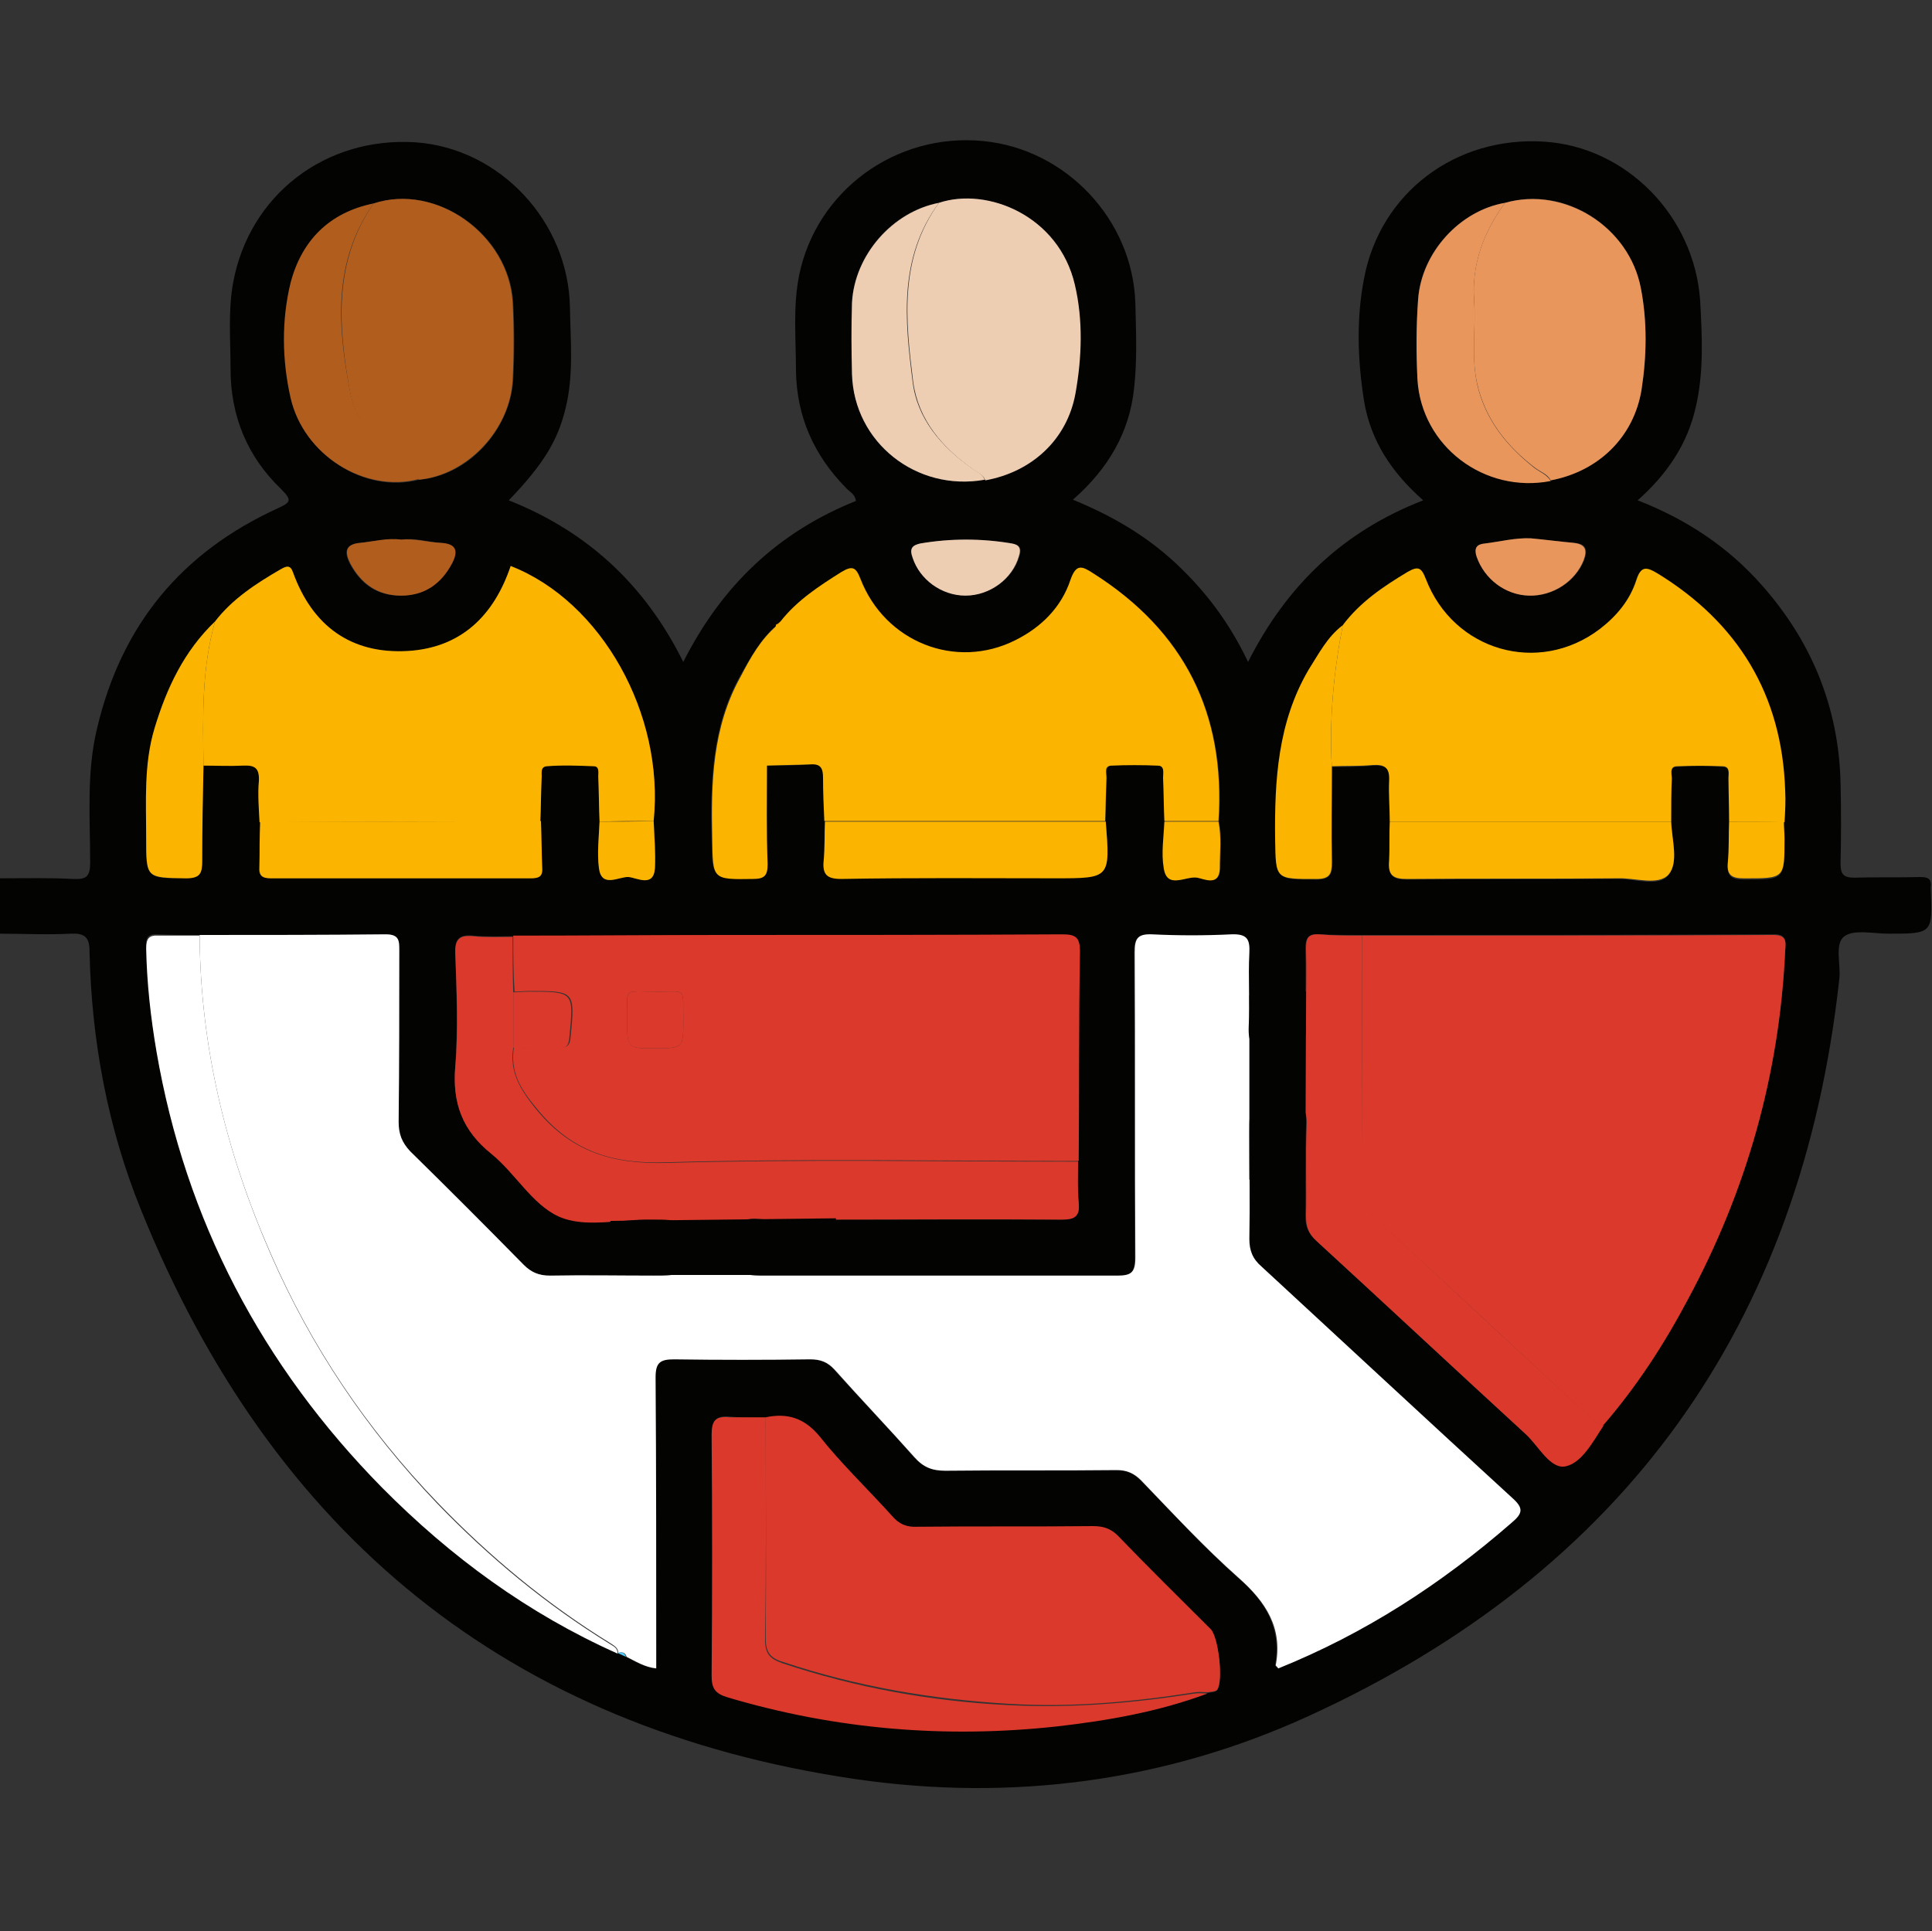 <svg xmlns="http://www.w3.org/2000/svg" data-bbox="-0.1 21.775 299.995 255.908" viewBox="0 0 300 299.9" data-type="ugc"><rect x="0" y="0" width="300" height="299.9" fill="#333333" stroke="none"/><g><switch><g><path d="M0 136.4c3.8 0 7.6-.1 11.4.1 2 .1 2.6-.4 2.6-2.5 0-7-.6-14.1 1.1-21C18.9 97 28.2 85.8 43 79c2.2-1 2.4-1.3.6-3.1-5.2-5-7.8-11.3-7.8-18.6 0-4.5-.4-9 .4-13.4 2.5-13.6 14.3-22.7 28.3-21.8 13.1.9 23.8 12.3 24 25.7.1 5.3.6 10.5-.7 15.7-1.2 4.9-3.4 8.6-8.8 14.2 12.1 4.8 21.1 13 27.1 25.1 6-11.9 14.8-20.2 26.8-25-.1-1.1-1.1-1.5-1.6-2.1-4.9-5-7.6-11-7.7-18.1 0-5-.5-10 .5-14.9 2.7-13.1 15-22.1 28.5-20.8 12.9 1.2 23.3 12.2 23.7 25.2.1 4.4.3 8.8-.2 13.2-.7 6.8-4 12.5-9.5 17.3 6.1 2.5 11.4 5.6 16 9.9 4.6 4.3 8.3 9.2 11.2 15.3 6-11.9 14.8-20.3 27.2-25.1-4.9-4.3-8.2-9.3-9.2-15.5-1-6.3-1.2-12.7 0-18.9 2.5-13.4 14.3-22.2 28-21.3 12.7.8 23.3 11.5 24.2 24.7.3 5.5.6 11.1-.7 16.6-1.3 5.7-4.4 10.3-9 14.4 7.7 3 14.1 7.3 19.3 13.2 7.7 8.7 11.9 18.9 12.2 30.6.1 4.2.1 8.4 0 12.6 0 1.6.4 2.2 2.1 2.2 3.4-.1 6.8 0 10.2-.1 1.2 0 1.9.2 1.7 1.6v.3c.3 6.9.3 6.9-6.6 6.9-2.3 0-5.3-.7-6.8.4-1.6 1.2-.5 4.4-.8 6.7-5.9 53.7-33.4 92-82.4 114.4-22.3 10.2-46.1 13.3-70.3 9.8-54-7.9-90.7-38.1-111-88.4-5.2-12.8-7.7-26.4-8-40.2 0-2.2-.8-2.8-2.9-2.7-3.7.2-7.4 0-11.1 0 .1-2.8.1-5.7.1-8.6zm120.6-39.3c-2.5 2.1-4.1 5.1-5.7 7.9-4.4 7.9-4.6 16.5-4.4 25.2.1 6.3 0 6.2 6.3 6.2 1.8 0 2.4-.5 2.3-2.3-.1-5.1-.1-10.1-.1-15.2 2.3 0 4.6 0 7-.2 1.6-.1 1.9.7 1.9 2.1 0 2.2.1 4.4.2 6.7-.1 2 0 4.1-.2 6.1-.2 2.1.5 2.8 2.7 2.8 11.1-.1 22.2-.1 33.3-.1 8.5 0 8.5 0 7.8-8.8 0-2.2.1-4.5.2-6.7 0-.7-.3-1.9.7-1.9 2.4-.2 4.9-.2 7.3 0 1 .1.7 1.2.8 1.9.1 2.2.1 4.5.2 6.7-.1 2.4-.5 4.9-.1 7.3.6 3.4 3.5 1.1 5.2 1.5 1.1.2 3.4 1.3 3.5-1.4 0-2.4.3-4.9-.2-7.3 1.1-16.7-5.3-29.6-19.5-38.5-1.7-1.1-2.7-1.5-3.5 1.1-1.4 4.2-4.4 7.3-8.5 9.3-9.3 4.6-20.3.3-24.1-9.5-.7-1.8-1.2-2.1-2.9-1.1-3.5 2.2-6.9 4.4-9.5 7.7-.3.1-.5.3-.7.5zM95.9 256.7c.4.2.9.4 1.3.6 1.4.7 2.8 1.6 4.6 1.8v-1.6c0-14.5.1-29.1-.1-43.6 0-2.4.7-2.9 2.9-2.8 7 .1 14 .1 21.1 0 1.6 0 2.7.4 3.8 1.6 4.1 4.6 8.4 9 12.4 13.6 1.4 1.5 2.8 2.1 4.8 2.1 8.9-.1 17.8 0 26.6-.1 1.6 0 2.7.5 3.8 1.6 5 5.1 9.8 10.4 15.1 15.1 4.3 3.7 6.8 7.8 5.8 13.6 0 .1.2.3.4.5 13.3-5.5 25.3-13.1 36.2-22.6 1.7-1.5 1.8-2.2.1-3.9-13-11.9-25.9-24-38.9-35.9-1.3-1.2-1.9-2.5-1.9-4.3.1-5.5 0-10.9 0-16.4 0-4.4 0-4.4 4.4-4.6.4 0 .8.1 1.2.1 2.7-.5 3.5.6 3.3 3.3-.2 4.7 0 9.3-.1 14 0 1.6.4 2.7 1.6 3.8 10.9 10 21.7 20.1 32.6 30.1 2 1.8 3.8 5.4 6.2 4.9 2.4-.6 4.1-3.9 5.8-6.3 5.2-6 9.4-12.6 13.2-19.6 9.1-16.9 14.2-34.9 15.1-54.1.1-1.4.3-2.6-1.9-2.5-21.3.1-42.5.1-63.8.1-2.2 0-4.5 0-6.7-.1-1.7-.1-2.1.6-2.1 2.2.1 3.6 0 7.2 0 10.8 0 4.5 0 4.5-4.4 4.8-.4 0-.8-.2-1.2-.1-2.8.5-3.4-.8-3.3-3.3.2-3.8-.1-7.6.1-11.4.1-2.2-.3-3.1-2.8-2.9-4.1.2-8.2.2-12.3 0-2.3-.1-2.7.6-2.7 2.8.1 15.8 0 31.6.1 47.4 0 2.4-.7 2.8-2.9 2.8-18-.1-36.1 0-54.1 0-4.4 0-4.4 0-4.6-4.3 0-.5.2-1 .1-1.5-.5-2.7.7-3.3 3.2-3.1 3.4.2 6.8.1 10.2.1h36.8c2 0 2.8-.5 2.6-2.6-.2-2.1-.1-4.3-.1-6.4 0-10.8 0-21.6.2-32.5 0-2.3-.6-2.7-2.8-2.7-17.6.1-35.1 0-52.7.1-10.8 0-21.6.1-32.5.1-2 0-4.1.1-6.1-.1-2.1-.2-2.9.4-2.8 2.7.2 5.8.4 11.7 0 17.5-.5 5.7 1.1 10 5.6 13.6 3.7 3 6.3 7.8 10.4 9.7 4.2 2 9.6.5 14.4.5 4.8.1 4.8 0 5.1 4.5-.3 4.3-.3 4.3-4.7 4.3-5.4 0-10.7-.1-16.1 0-1.7 0-2.9-.4-4.1-1.7-5.8-5.9-11.6-11.8-17.6-17.6-1.4-1.4-1.9-2.7-1.8-4.6.1-8.9 0-17.7.1-26.6 0-1.5 0-2.5-2.1-2.5-9.6.1-19.3.1-28.9.1-2.1 0-4.3 0-6.4-.1-1.6-.1-2 .4-1.9 2 .2 5.4.7 10.7 1.6 16 4.6 26.2 16.4 48.8 35 67.7C70 241.6 82 250.5 95.9 256.7zM58 31.6c-6.9 1.5-11.2 5.8-12.8 12.5-1.4 5.8-1.3 11.8 0 17.7 2 9 11.6 14.9 19.9 12.7 7.5-.6 14.1-7.6 14.6-15.5.2-4 .2-8 0-12-.6-10.6-11.9-18.6-21.7-15.4zm182.8 43c7.4-1.4 12.9-6.7 14.1-14.1.8-5.2.9-10.5-.1-15.7-1.8-9.7-12-16-21.1-13.3-7 1.2-13 7.7-13.5 14.9-.3 4.1-.3 8.2-.1 12.3.6 10.4 10.4 17.9 20.7 15.9zm-95-43.1c-7.2 1.3-13.1 8-13.5 15.5-.2 3.7-.1 7.4 0 11.1.3 10.6 10 18.3 20.6 16.4 7.2-1.3 12.7-6.3 14-13.5 1-5.6 1.2-11.3-.1-16.9-2.3-10.5-13.5-15.1-21-12.6zm41.8 231.4c.5-.1 1.1-.1 1.4-.4 1-1.4.2-8.1-1-9.4-4.8-4.8-9.7-9.6-14.4-14.5-1.1-1.2-2.3-1.5-3.9-1.5-9.1.1-18.1 0-27.2.1-1.7 0-2.9-.4-4-1.7-3.7-4.2-7.7-8-11.2-12.3-2.3-2.9-4.9-3.7-8.4-3-1.8 0-3.7 0-5.5-.2-2.2-.2-2.8.5-2.8 2.7.1 12.5.1 25 0 37.4 0 2 .5 2.8 2.5 3.4 16.8 5 33.8 6.4 51.2 4.5 7.9-.9 15.7-2.2 23.3-5.1zM40.4 127.6c0 2.3 0 4.7-.2 7-.1 1.4.5 1.8 1.8 1.8h40.3c1.2 0 1.8-.2 1.8-1.6-.1-2.4-.1-4.9-.2-7.3.1-2.2.1-4.5.2-6.7 0-.7-.3-1.8.8-1.9 2.4-.1 4.9-.1 7.3 0 1 0 .7 1 .7 1.6.1 2.3.1 4.7.2 7-.1 2.4-.4 4.9-.1 7.3.4 3.2 3.1 1.3 4.6 1.4 1.3.1 3.9 1.7 4.1-1.4.2-2.4-.1-4.9-.2-7.3 1.7-16.6-8.1-34.1-22.2-39.6-2.6 7.8-7.7 12.8-16 13.2-8.8.5-14.8-3.9-17.8-12.2-.5-1.3-1.1-1-1.9-.5-3.8 2.2-7.5 4.6-10.2 8.1-4.8 4.6-7.5 10.3-9.4 16.6-1.6 5.6-1.2 11.4-1.3 17.1 0 6.3 0 6.2 6.2 6.2 2.2 0 2.5-.8 2.5-2.7-.1-5 .1-9.9.2-14.9 2 0 4.1.1 6.1 0 1.9-.1 2.6.4 2.5 2.4-.1 2.1.1 4.3.2 6.4zm168.1-30.5c-2.3 1.9-3.7 4.5-5.2 7-4.8 8.1-5.3 17.1-5.2 26.3.1 6.3 0 6.2 6.4 6.2 2 0 2.4-.8 2.4-2.6-.1-5 0-9.9 0-14.9 2.1 0 4.2 0 6.4-.2 1.8-.1 2.6.4 2.5 2.4-.1 2.1 0 4.2.1 6.4 0 2 0 4.1-.2 6.1-.2 2.3.7 2.8 2.8 2.8 10.9-.1 21.9 0 32.8-.1 2.7 0 6.3 1.3 7.8-.6 1.6-1.9.5-5.4.4-8.2 0-2.2 0-4.5.1-6.7 0-.7-.3-1.9.7-1.9 2.4-.2 4.8-.2 7.3 0 1.1.1.7 1.2.8 1.9.1 2.2.1 4.5.1 6.7 0 2.1 0 4.3-.2 6.4-.2 2 .6 2.5 2.5 2.5 6.3 0 6.3.1 6.3-6.2 0-.9-.1-1.8-.1-2.6 0-1.7.1-3.3.1-5-.5-14.8-7.3-26-19.9-33.7-1.7-1-2.5-1.1-3.2 1.1-1 3.1-3 5.7-5.7 7.6-9.5 7.1-22.7 3.4-27-7.8-.7-1.7-1.2-2-2.8-1.1-3.7 2.1-7.3 4.6-10 8.2zm-58.6-4.6c3.8 0 7.4-2.6 8.4-6.1.4-1.2.1-1.8-1.1-2-4.7-.8-9.5-.8-14.2 0-1.3.2-1.7.8-1.2 2.2 1 3.3 4.4 5.8 8.1 5.9zm87.8-8.9c-2.4-.1-4.6.5-7 .8-1.3.1-1.9.6-1.3 2.1 1.1 3.4 4.4 5.9 8.1 6 3.7.1 7.2-2.2 8.5-5.5.6-1.7.3-2.6-1.6-2.7-2.3-.2-4.5-.5-6.7-.7zm-175.4.2c-2.2-.2-4.2.3-6.4.5-2.3.2-2.5 1.4-1.6 3.2 1.7 3.2 4.2 5 7.9 5 3.6 0 6.2-1.8 7.9-5 1.1-2 .5-3-1.8-3.2-2-.2-4-.8-6-.5z" fill="#030302"></path><path d="M114.7 193.8c.2 4.3.2 4.3 4.6 4.3h54.1c2.2 0 2.9-.4 2.9-2.8-.1-15.8 0-31.6-.1-47.4 0-2.1.4-2.9 2.7-2.8 4.1.2 8.2.2 12.3 0 2.5-.1 2.9.8 2.8 2.9-.2 3.8.1 7.6-.1 11.4-.1 2.6.5 3.8 3.3 3.3.4-.1.8.1 1.2.1v8.6c-4.4.2-4.4.2-4.4 4.6 0 5.5.1 10.9 0 16.4 0 1.8.5 3.1 1.9 4.3 13 12 25.9 24 38.9 35.9 1.8 1.6 1.7 2.4-.1 3.9-10.9 9.5-22.8 17.2-36.2 22.6-.2-.3-.4-.4-.4-.5 1.1-5.8-1.5-9.8-5.8-13.6-5.3-4.7-10.2-10-15.1-15.1-1.1-1.1-2.2-1.6-3.8-1.6-8.9.1-17.8 0-26.6.1-2 0-3.4-.5-4.8-2.1-4.1-4.6-8.3-9-12.4-13.6-1.1-1.2-2.2-1.6-3.8-1.6-7 .1-14.1.1-21.1 0-2.2 0-2.9.5-2.9 2.8.1 14.5.1 29.1.1 43.6v1.6c-1.8-.2-3.2-1.1-4.6-1.8-.2-.7-.7-.8-1.3-.6 0-.8-.6-1.1-1.2-1.5-9.9-6.1-18.7-13.4-26.8-21.8-11-11.4-19.7-24.3-26-38.8-6.9-15.7-10.9-32.1-11-49.4 9.6 0 19.3 0 28.9-.1 2.1 0 2.1 1 2.1 2.5 0 8.9 0 17.7-.1 26.6 0 1.9.5 3.2 1.8 4.6 5.9 5.8 11.8 11.7 17.6 17.6 1.2 1.2 2.4 1.7 4.1 1.7 5.4-.1 10.7 0 16.1 0 4.4 0 4.4 0 4.7-4.3h8.5z" fill="#ffffff"></path><path d="M211.5 145.3c21.3 0 42.5 0 63.8-.1 2.2 0 2 1.1 1.9 2.5-.9 19.2-6 37.2-15.1 54.1-3.7 7-8 13.6-13.2 19.6-.5-.3-1.1-.4-1.5-.8-11.4-10.6-22.8-21.2-34.2-31.7-1.3-1.2-1.8-2.6-1.8-4.4.1-13.1.1-26.2.1-39.2z" fill="#da392b"></path><path d="M79.7 145.3c10.8 0 21.6-.1 32.5-.1 17.6 0 35.1 0 52.7-.1 2.1 0 2.8.4 2.8 2.7-.2 10.8-.1 21.6-.2 32.5-21.3 0-42.7-.4-64 .2-8.5.3-14.8-1.7-20.2-8.4-2.5-3-4.1-5.6-3.5-9.5 2.3 0 4.7 0 7 .1 1.2 0 1.7-.3 1.8-1.6.7-7.2.7-7.2-6.4-7.2-.8 0-1.6.1-2.3.1-.2-2.9-.2-5.8-.2-8.7zm26.4 13.3c-.1-5.3.6-4.6-3.7-4.6-5.7 0-5-.7-5 3.6-.1 5.2 0 5.2 4 5.2 4.7 0 4.7 0 4.7-4.2z" fill="#da392b"></path><path d="M121.2 96.5c2.6-3.3 6-5.5 9.5-7.7 1.7-1 2.2-.7 2.9 1.1 3.8 9.8 14.8 14.2 24.1 9.5 4-2 7.1-5.1 8.5-9.3.9-2.6 1.8-2.2 3.5-1.1 14.2 9 20.6 21.8 19.5 38.5h-8.4c-.1-2.2-.1-4.5-.2-6.7 0-.7.3-1.9-.8-1.9-2.4-.1-4.9-.1-7.3 0-1.1.1-.7 1.2-.7 1.9-.1 2.2-.1 4.5-.2 6.7H128c-.1-2.2-.2-4.4-.2-6.7 0-1.4-.3-2.2-1.9-2.1-2.3.1-4.6.1-7 .2 0-1.1-.1-2.1-.1-3.2.1-6.3.8-12.5 1.7-18.7.3-.1.5-.3.7-.5z" fill="#fbb400"></path><path d="M268.5 127.6c0-2.2-.1-4.5-.1-6.7 0-.7.3-1.8-.8-1.9-2.4-.1-4.8-.1-7.3 0-1.1.1-.7 1.2-.7 1.9-.1 2.2-.1 4.5-.1 6.7h-43.7c0-2.1-.2-4.2-.1-6.4.1-2-.7-2.5-2.5-2.4-2.1.2-4.2.1-6.4.2-.4-7.4.3-14.7 1.7-21.9 2.7-3.6 6.3-6 10.1-8.3 1.6-.9 2.1-.7 2.8 1.1 4.3 11.2 17.5 15 27 7.8 2.6-2 4.7-4.5 5.7-7.6.7-2.2 1.5-2.1 3.2-1.1 12.6 7.7 19.4 18.9 19.9 33.7.1 1.7 0 3.3-.1 5-2.9-.1-5.8-.1-8.6-.1z" fill="#fbb400"></path><path d="M33.4 96.5c2.7-3.5 6.4-5.9 10.2-8.1.9-.5 1.5-.7 1.9.5 3 8.3 9 12.7 17.8 12.2 8.3-.5 13.4-5.5 16-13.2 14.1 5.5 23.9 23 22.2 39.6-2.8 0-5.6 0-8.4.1-.1-2.3-.1-4.7-.2-7 0-.6.2-1.6-.7-1.6-2.4-.1-4.9-.2-7.3 0-1.1.1-.7 1.2-.8 1.9-.1 2.2-.1 4.5-.2 6.7-14.5 0-29.1 0-43.6.1-.1-2.1-.3-4.3-.1-6.4.1-2-.6-2.5-2.5-2.4-2 .1-4.1 0-6.1 0-.1-7.6-.3-15.1 1.8-22.4z" fill="#fbb400"></path><path d="M118.9 220.1c3.4-.7 6 .1 8.4 3 3.4 4.3 7.5 8.2 11.2 12.3 1.1 1.3 2.3 1.8 4 1.7 9.1-.1 18.1 0 27.2-.1 1.5 0 2.7.3 3.9 1.5 4.7 4.9 9.6 9.7 14.4 14.5 1.2 1.2 2 8 1 9.4-.2.3-.9.3-1.4.4-.7 0-1.4-.1-2 0-9.6 1.5-19.1 2.4-28.9 1.8-12-.7-23.7-2.7-35.1-6.5-2-.6-2.7-1.5-2.7-3.7.1-11.3 0-22.8 0-34.3z" fill="#da392b"></path><path d="M79.7 162.7c-.6 3.8 1.1 6.5 3.5 9.5 5.4 6.6 11.7 8.6 20.2 8.4 21.3-.6 42.6-.2 64-.2 0 2.1-.1 4.3.1 6.4.2 2.1-.6 2.6-2.6 2.6-12.3-.1-24.5 0-36.8 0-3.4 0-6.8.2-10.2-.1-2.5-.2-3.7.4-3.2 3.1.1.5 0 1-.1 1.5h-8.4c-.3-4.5-.3-4.5-5.1-4.5-4.9-.1-10.2 1.4-14.4-.5-4.1-1.9-6.7-6.7-10.4-9.7-4.5-3.6-6.1-7.9-5.6-13.6.5-5.8.2-11.7 0-17.5-.1-2.3.7-2.9 2.8-2.7 2 .2 4.1.1 6.1.1 0 2.9 0 5.9.1 8.8v8.4z" fill="#da392b"></path><path d="M145.8 31.5c7.5-2.5 18.6 2 21.1 12.7 1.3 5.5 1.1 11.3.1 16.9-1.3 7.2-6.8 12.2-14 13.5-.3-.9-1.2-1.2-1.9-1.7-4.8-3.4-8.5-7.7-9.3-13.6-1.2-9.6-2.2-19.2 4-27.8z" fill="#eeceb3"></path><path d="M233.7 31.5c9.2-2.6 19.3 3.7 21.1 13.3 1 5.2.9 10.5.1 15.7-1.2 7.4-6.7 12.7-14.1 14.1-.5-1-1.6-1.3-2.5-2-4.3-3.3-7.6-7.4-8.9-12.9-1-4.3-.2-8.7-.5-13.1-.4-5.6 1.5-10.6 4.8-15.1z" fill="#e9965c"></path><path d="M58 31.6c9.7-3.2 21 4.8 21.6 15.4.2 4 .2 8 0 12-.4 7.8-7.1 14.8-14.6 15.5-.3-1-1.2-1.2-1.9-1.7-4.5-3-7.8-6.9-8.8-12.2-1.8-10.1-2.5-20 3.7-29z" fill="#b05d1e"></path><path d="M211.5 145.3v39.2c0 1.8.4 3.1 1.8 4.4 11.4 10.6 22.8 21.2 34.2 31.7.4.4 1 .5 1.5.8-1.6 2.4-3.3 5.7-5.8 6.3-2.4.6-4.2-3-6.2-4.9-10.9-10-21.7-20.1-32.6-30.1-1.2-1.1-1.6-2.2-1.6-3.8.1-4.7-.1-9.4.1-14 .1-2.7-.6-3.8-3.3-3.3-.4.1-.8-.1-1.2-.1v-8.6c4.4-.2 4.4-.2 4.4-4.8 0-3.6.1-7.2 0-10.8 0-1.6.3-2.3 2.1-2.2 2.1.2 4.3.2 6.6.2z" fill="#da392b"></path><path d="M31 145.3c.1 17.2 4.1 33.6 11 49.4 6.3 14.5 15 27.4 25.9 38.8 8.1 8.4 16.9 15.7 26.8 21.8.6.4 1.2.6 1.2 1.5-13.9-6.2-25.9-15-36.6-25.8-18.6-18.9-30.5-41.5-35-67.7-.9-5.3-1.5-10.6-1.6-16 0-1.5.4-2.1 1.9-2H31z" fill="#ffffff"></path><path d="M118.9 220.1c0 11.5.1 23-.1 34.5 0 2.2.7 3 2.7 3.7 11.4 3.8 23 5.9 35.1 6.5 9.8.5 19.3-.3 28.9-1.8.7-.1 1.4 0 2 0-7.5 2.8-15.4 4.2-23.3 5.1-17.3 1.9-34.4.5-51.2-4.5-2-.6-2.5-1.4-2.5-3.4.1-12.5.1-25 0-37.4 0-2.2.6-2.9 2.8-2.7h5.6z" fill="#da392b"></path><path d="M128.1 127.6h43.6c.7 8.8.7 8.8-7.8 8.8-11.1 0-22.2-.1-33.3.1-2.2 0-2.9-.7-2.7-2.8.2-2.1.1-4.1.2-6.1z" fill="#fbb400"></path><path d="M215.8 127.6h43.7c.1 2.8 1.2 6.3-.4 8.2-1.6 1.8-5.2.5-7.8.6-10.9.1-21.9 0-32.8.1-2.1 0-3-.5-2.8-2.8.1-2 0-4.1.1-6.1z" fill="#fbb400"></path><path d="M40.4 127.6c14.5 0 29.1 0 43.6-.1.1 2.4.1 4.9.2 7.3.1 1.4-.6 1.6-1.8 1.6H42.1c-1.4 0-1.9-.4-1.8-1.8 0-2.3 0-4.7.1-7z" fill="#fbb400"></path><path d="M233.7 31.5c-3.3 4.5-5.2 9.5-4.8 15.2.3 4.3-.5 8.7.5 13.1 1.3 5.5 4.6 9.5 8.9 12.9.8.6 1.9 1 2.5 2-10.3 2-20.1-5.4-20.7-15.8-.2-4.1-.2-8.2.1-12.3.5-7.4 6.5-13.9 13.5-15.1z" fill="#e9965c"></path><path d="M58 31.6c-6.3 9-5.6 18.9-3.7 28.9 1 5.3 4.4 9.2 8.8 12.2.7.5 1.6.7 1.9 1.7-8.3 2.2-17.9-3.7-19.9-12.7-1.3-5.8-1.4-11.9 0-17.7 1.7-6.6 6-11 12.9-12.4z" fill="#b05d1e"></path><path d="M145.8 31.5c-6.3 8.5-5.3 18.2-4.1 27.7.7 5.9 4.5 10.2 9.3 13.6.7.5 1.6.8 1.9 1.7-10.6 1.9-20.3-5.8-20.6-16.4-.1-3.7-.1-7.4 0-11.1.4-7.4 6.3-14.1 13.5-15.5z" fill="#eeceb3"></path><path d="M33.4 96.5c-2.1 7.3-1.9 14.8-1.8 22.3-.1 5-.2 9.9-.2 14.9 0 1.9-.3 2.7-2.5 2.7-6.2-.1-6.2 0-6.2-6.2 0-5.7-.4-11.5 1.3-17.1 1.9-6.3 4.6-12 9.4-16.6z" fill="#fbb400"></path><path d="M208.5 97.1c-1.4 7.2-2.1 14.5-1.7 21.9 0 5-.1 9.9 0 14.9 0 1.8-.3 2.6-2.4 2.6-6.4 0-6.3.1-6.4-6.2-.1-9.1.4-18.1 5.2-26.3 1.6-2.5 2.9-5.1 5.3-6.9z" fill="#fbb400"></path><path d="M120.7 97.1c-.9 6.2-1.6 12.4-1.7 18.7 0 1.1.1 2.1.1 3.2 0 5.1-.1 10.1.1 15.2 0 1.8-.5 2.3-2.3 2.3-6.3.1-6.2.1-6.3-6.2-.2-8.7 0-17.3 4.4-25.2 1.5-2.9 3.1-5.8 5.7-8z" fill="#fbb400"></path><path d="M149.9 92.5c-3.7 0-7.1-2.5-8.2-5.9-.5-1.4-.1-1.9 1.2-2.2 4.7-.8 9.5-.8 14.2 0 1.2.2 1.5.8 1.1 2-1 3.5-4.5 6.1-8.3 6.1z" fill="#eeceb3"></path><path d="M237.7 83.6c2.2.2 4.4.5 6.6.7 1.9.2 2.2 1.1 1.6 2.7-1.3 3.3-4.8 5.6-8.5 5.5-3.7-.1-6.9-2.6-8.1-6-.5-1.5.1-2 1.3-2.1 2.4-.3 4.7-.9 7.1-.8z" fill="#e9965c"></path><path d="M62.3 83.8c2.1-.2 4 .4 6.1.5 2.3.1 2.9 1.1 1.8 3.2-1.7 3.2-4.3 5-7.9 5-3.6 0-6.2-1.8-7.9-5-.9-1.8-.8-3 1.6-3.2 2-.2 4.1-.8 6.3-.5z" fill="#b05d1e"></path><path d="M93.1 127.6c2.8 0 5.6 0 8.4-.1.1 2.4.3 4.9.2 7.3-.2 3.1-2.8 1.5-4.1 1.4-1.5-.1-4.2 1.8-4.6-1.4-.3-2.3 0-4.8.1-7.2z" fill="#fbb400"></path><path d="M180.8 127.6h8.4c.5 2.4.2 4.9.2 7.3-.1 2.8-2.4 1.6-3.5 1.4-1.8-.3-4.7 1.9-5.2-1.5-.4-2.3 0-4.8.1-7.2z" fill="#fbb400"></path><path d="M268.5 127.6h8.5c0 .9.1 1.8.1 2.6 0 6.3 0 6.2-6.3 6.2-1.9 0-2.7-.5-2.5-2.5.2-2.1.1-4.2.2-6.3z" fill="#fbb400"></path><path d="M95.9 256.7c.6-.2 1.1-.1 1.3.6-.4-.2-.9-.4-1.3-.6z" fill="#53c6ef"></path><path d="M121.2 96.5c-.2.2-.4.5-.6.7.2-.3.4-.5.6-.7z" fill="#f93502"></path><path d="M79.7 162.7v-8.6c.8 0 1.6-.1 2.3-.1 7.2 0 7.1 0 6.4 7.2-.1 1.3-.6 1.6-1.8 1.6-2.2-.1-4.5-.1-6.9-.1z" fill="#da392b"></path><path d="M106.1 158.6c0 4.2 0 4.2-4.7 4.2-4.1 0-4.1 0-4-5.2 0-4.3-.7-3.6 5-3.6 4.3 0 3.6-.7 3.7 4.6z" fill="#da392b"></path><path fill="#030302" d="M194 154.6v28.6h8.7l.1-29.2-8.8.6z"></path><path fill="#030302" d="m94.8 189.6 35-.4v8.8H93.7l1.1-8.4z"></path></g></switch></g></svg>